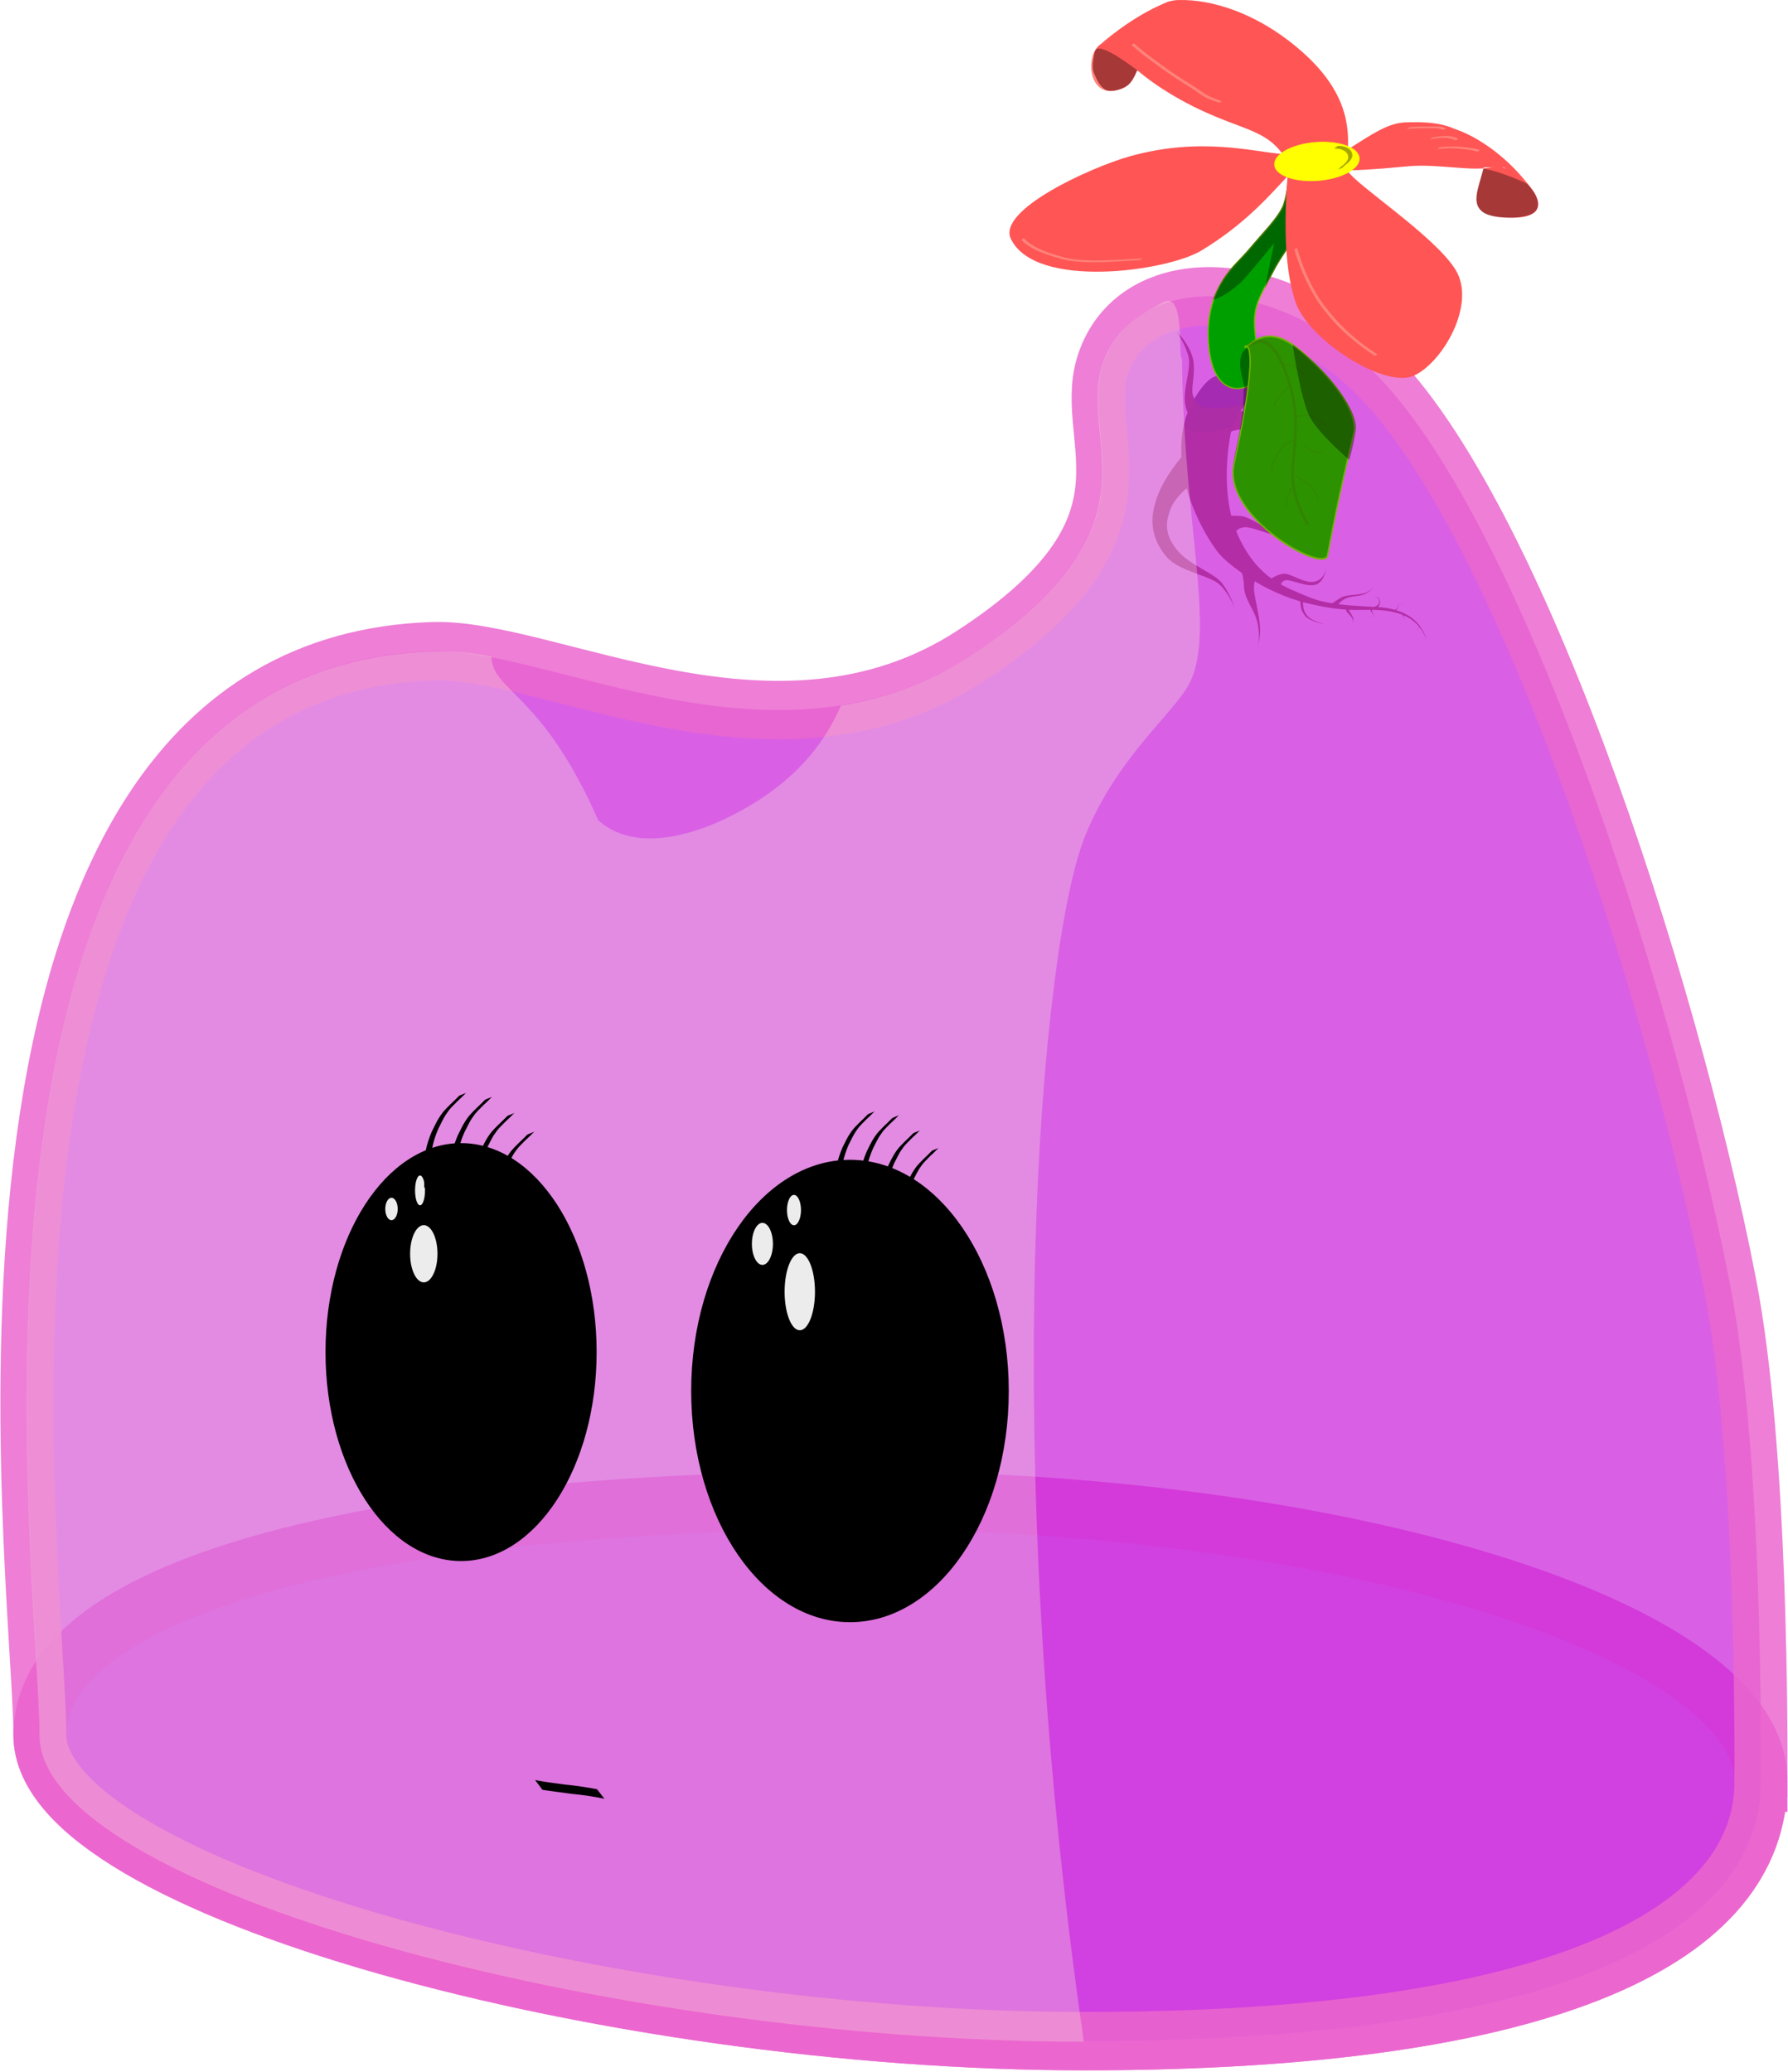 <svg xmlns="http://www.w3.org/2000/svg" viewBox="0 0 213.55 247.48"><defs><filter id="a" color-interpolation-filters="sRGB"><feGaussianBlur stdDeviation=".065"/></filter></defs><g fill-rule="evenodd"><path d="M145.44 44.95c-1.31-.149-3.796 3.608-4.218 6.682-.972 7.082 3.501 13.452 4.39 14.506.957 1.137 5.188 4.625 10.511 5.907 5.34 1.287 6.614.545 9.397.896 2.802.354 4.199 1.651 4.86 3.505-.79-2.914-3.354-3.567-4.717-3.83-1.352-.26-6.46-.07-9.33-1.301-2.872-1.232-5.952-2.09-8.35-7.097-2.42-5.05-1.206-11.826-.797-13.297.428-1.54 3.01-4.251 2.258-4.968" fill="#693202"/><path d="M141.3 54.35c-2.358 2.855-3.2 4.814-3.553 6.69-.36 1.92.19 3.897 1.643 5.532 1.463 1.646 5.094 2.164 6.262 3.235s1.88 2.975 1.88 2.975-.673-2.067-1.67-3.236c-.999-1.169-3.901-2.123-5.324-3.913-1.413-1.78-1.399-3.226-.678-4.958.732-1.759 2.962-3.214 2.962-3.214L141.3 54.35zM146.96 51.64c-.198.387.13-.77.417-1.487.287-.718.53-1.54.64-1.226.109.308 2.58.706 4.005.678 1.424-.028 1.892-.379 3.013-.73 1.126-.353 1.382.623 1.879 1.408-.677-.65-.847-1.416-1.905-1.07-1.046.343-1.43.814-3.287 1.41-1.854.594-4.558.62-4.762 1.017zM143.92 48.95s-1.02-.643-1.402-1.624c-.382-.98.456-3.15-.148-4.87-.607-1.732-1.871-2.87-1.871-2.87s1.112 1.526 1.455 3.077c.345 1.564-.836 4.065-.322 5.992.518 1.94 1.771 2.214 1.771 2.214l.517-1.919zM145.82 61.72s1.4-.216 2.49-.074 3.083 1.727 4.281 1.956c1.202.23 2.343.074 2.343.074s-1.497.343-2.564.221c-1.07-.123-2.9-1.008-3.764-.922-.864.085-1.089.645-1.089.645l-1.697-1.9zM151.36 69.41s1.074-.827 1.984-.885c.91-.059 2.65 1.378 3.916.87 1.276-.514 1.111-2.089 1.111-2.089s.127 1.667-.931 2.377c-1.053.707-3.266-.58-3.957-.371-.69.207-.613 1.156-.613 1.156l-1.51-1.058zM154.46 70.91s.762.354.835.975c.073.62.05.937.548 1.624.502.69 2.435 1.082 2.435 1.082s-1.738-.485-2.154-1.06c-.42-.58-.435-.81-.483-1.317-.046-.487.129-.572.129-.572l-1.31-.732zM147.81 67.22s.692.99.764 2.782c.072 1.792 1.379 2.845 1.67 4.664.29 1.806-.097 2.797-.097 2.797s.39-1.206.351-2.435c-.039-1.232-.564-3.26-.697-4.38-.134-1.12.213-1.651.213-1.651l-2.204-1.777zM160.78 72.6c-.17.43.326.65.664 1.153.344.51-.036.85-.036.85s.446-.404.093-1.05c-.352-.644-.518-.699-.252-1.034.026-.195-.273.103-.469.081zM159.01 72.15s.66-.513 1.26-.83c.598-.315 2.165-.226 2.85-.536.687-.312 1.206-.796 1.206-.796s-.715.675-1.373.984c-.645.303-1.76.125-2.602.725-.832.593-.318.713-.318.713l-1.023-.26zM167.56 73.33c-.072.182.004.27.117.465.115.196-.027.27-.027.27s.183-.078.034-.352c-.15-.273-.032-.159.08-.3.012-.084-.121-.074-.204-.083zM166.66 72.92c.13-.105.248-.156.31-.328.05-.142-.05-.245.058-.377.11-.134.604-.056.604-.056s-.718-.17-.691.213c.014.199-.05.29-.14.347-.093.06-.114.059-.224.123-.085.113-.032-.005.083.078zM164.48 72.61a.89.89 0 00.327-.548c.04-.223-.013-.566-.205-.678-.188-.11-.431.03-.431.03s.488-.205.55.324c.063.534-.365.627-.644.79-.129.172.228-.044.403.082zM163.73 72.77c-.1.252.088.318.245.588.158.272-.06.38-.06.38s.287-.06.08-.438c-.206-.377-.154-.419.002-.615.015-.115-.152.098-.267.085zM169.58 74.86c-.178.081-.267.149-.207.342.061.194.309.352.309.352s-.283-.191-.298-.383c-.016-.196.083-.23.263-.254.065-.052-.014.008-.067-.057z" fill="#693202"/><path d="M145.44 44.95c-.655-.074-1.604.828-2.442 2.132-.42.653-.81 1.406-1.123 2.188-1.977 3.853 4.97 1.92 5.31 1.651.429-1.539 3.011-4.25 2.259-4.967" fill="#4b3200"/><path d="M145.44 44.95c-.655-.074-1.604.828-2.442 2.132-.097.15-.192.306-.285.467-.095 1.845 4.344 1.265 6.044.58.605-.96 1.063-1.817.687-2.175" fill="#352a38"/></g><path d="M316.68 572.03c0 15.892-23.255 27.03-77.621 27.03s-119.84-15.977-119.84-31.869 40.241-24.39 94.607-24.39 102.86 13.338 102.86 29.229z" transform="matrix(1.041 0 0 1.148 -119.346 -443.946)" stroke-opacity=".982" fill-opacity=".6" filter="url(#a)" stroke="#eb67cf" stroke-width="6.074" fill="#cd2bdd"/><path d="M316.68 572.03c0 15.892-23.255 27.03-77.621 27.03s-119.84-15.977-119.84-31.869-14.194-110.92 45.026-112.73c13.584-.418 39.45 13.67 61.818.448 22.367-13.222 12.506-22.267 15.017-29.98 2.98-9.156 17.78-10.335 29.971-.538 17.168 13.796 35.215 63.929 42.076 95.91 3.754 17.5 3.557 47.753 3.557 51.726z" transform="matrix(1.041 0 0 1.148 -119.346 -443.946)" stroke-opacity=".844" fill-opacity=".747" stroke="#eb67cf" stroke-width="6.074" fill="#cd2bdd"/><path d="M129.444 243.835c-56.579 0-124.718-18.343-124.718-36.589S-10.045 79.899 51.585 77.821c2.293-.078 4.215.017 7.11.61.102 4.17 6.026 4.2 12.75 19.536 4.378 3.906 11.228 1.704 15.123-.154 5.8-2.766 11.002-6.896 13.866-13.537 5.221-.833 10.439-2.65 15.484-5.942 23.277-15.18 13.015-25.564 15.628-34.418 1.507-5.08 5.376-6.72 7.36-7.807 2.675-1.465 1.755 6.337 2.265 6.835.19 20.771 4.47 33.569.377 39.541-2.582 3.767-8.532 8.757-12.037 17.586-5.068 12.764-10.565 71.11-.063 143.765z" fill-opacity=".271" fill="#ffd"/><path d="M71.26 161.48c0 13.783-7.25 24.957-16.192 24.957-8.943 0-16.192-11.174-16.192-24.957s7.25-24.957 16.192-24.957c8.943 0 16.192 11.174 16.192 24.957z"/><path d="M52.25 149.74c0 1.887-.732 3.417-1.634 3.417-.903 0-1.634-1.53-1.634-3.417s.731-3.417 1.634-3.417c.902 0 1.634 1.53 1.634 3.417zM47.5 144.39c0 .738-.333 1.337-.743 1.337s-.743-.599-.743-1.337.333-1.337.743-1.337.743.599.743 1.337zM50.76 142.17c0 .985-.266 1.783-.594 1.783-.328 0-.594-.799-.594-1.783 0-.985.266-1.783.594-1.783.328 0 .594.799.594 1.783z" fill="#ececec"/><path d="M64.79 213.76c1.185.184 2.377.327 3.565.493 1.287.122 2.566.312 3.831.577l-.879-1.14a41.871 41.871 0 00-3.825-.555c-1.193-.17-2.396-.3-3.576-.545l.884 1.17zM50.67 141.86c.006-.754.004-1.508.003-2.263-.044-.723.082-1.435.176-2.15.147-.805.421-1.582.739-2.335.334-.653.629-1.33 1.06-1.928.308-.474.72-.86 1.112-1.262.319-.308.645-.608.952-.927l.155-.145.816-.333-.157.138c-.298.329-.634.62-.953.928-.384.409-.816.775-1.12 1.254-.447.583-.73 1.265-1.071 1.91-.323.744-.595 1.516-.747 2.313-.093.711-.227 1.42-.182 2.14 0 .753-.003 1.507.003 2.26l-.786.4zM53.76 142.34c.006-.754.004-1.508.003-2.263-.044-.723.082-1.435.176-2.15.147-.805.421-1.582.739-2.335.334-.653.629-1.33 1.06-1.928.308-.474.72-.86 1.112-1.262.319-.308.645-.608.952-.927l.155-.145.816-.333-.157.138c-.298.329-.634.62-.953.928-.384.409-.816.775-1.12 1.254-.447.583-.73 1.265-1.071 1.91-.323.744-.595 1.516-.747 2.313-.093.711-.227 1.42-.182 2.14 0 .753-.003 1.507.003 2.26l-.786.4zM56.43 144.27c.006-.754.004-1.508.003-2.263-.044-.723.082-1.435.176-2.15.147-.805.421-1.582.739-2.335.334-.653.629-1.33 1.06-1.928.308-.474.72-.86 1.112-1.262.319-.308.645-.608.952-.927l.155-.145.816-.333-.157.138c-.298.329-.634.62-.953.928-.384.409-.816.775-1.12 1.254-.447.583-.73 1.265-1.071 1.91-.323.744-.595 1.516-.747 2.313-.093.711-.227 1.42-.182 2.14 0 .753-.003 1.507.003 2.26l-.786.4zM58.81 146.5c.006-.754.004-1.508.003-2.263-.044-.723.082-1.435.176-2.15.147-.805.421-1.582.739-2.335.334-.653.629-1.33 1.06-1.928.308-.474.72-.86 1.112-1.262.319-.308.645-.608.952-.927l.155-.145.816-.333-.157.138c-.298.329-.634.62-.953.928-.384.409-.816.775-1.12 1.254-.447.583-.73 1.265-1.071 1.91-.323.744-.595 1.516-.747 2.313-.093.711-.227 1.42-.182 2.14 0 .753-.003 1.507.003 2.26l-.786.4z"/><g><path d="M120.483 166.129c0 15.25-8.491 27.612-18.965 27.612s-18.966-12.362-18.966-27.612 8.491-27.613 18.966-27.613 18.965 12.363 18.965 27.613z"/><path d="M97.336 154.275c0 2.541-.812 4.602-1.813 4.602s-1.813-2.06-1.813-4.602c0-2.542.812-4.602 1.813-4.602s1.813 2.06 1.813 4.602zM92.313 148.558c0 1.386-.562 2.51-1.255 2.51-.693 0-1.255-1.124-1.255-2.51s.562-2.51 1.255-2.51c.693 0 1.255 1.124 1.255 2.51zM95.665 144.521c0 1.002-.375 1.813-.837 1.813s-.837-.811-.837-1.813.375-1.813.837-1.813.837.812.837 1.813z" fill="#ececec"/><path d="M99.758 143.385c.005-.708.004-1.416.003-2.124-.042-.679.077-1.347.165-2.017.138-.757.395-1.486.693-2.193.314-.613.591-1.25.995-1.81.29-.446.677-.807 1.045-1.185.299-.289.605-.57.893-.87l.145-.136.767-.313-.148.13c-.279.308-.595.582-.894.87-.36.385-.766.729-1.052 1.178-.419.547-.684 1.187-1.005 1.793-.303.699-.558 1.423-.701 2.172-.088.667-.213 1.332-.171 2.009 0 .707-.003 1.414.003 2.12l-.738.377zM102.659 143.845c.005-.708.003-1.416.002-2.124-.041-.679.078-1.347.166-2.017.137-.757.395-1.486.693-2.193.314-.613.59-1.25.995-1.81.29-.446.677-.807 1.045-1.185.299-.289.605-.57.893-.87l.145-.136.767-.313-.148.13c-.28.308-.595.582-.894.87-.36.385-.767.729-1.052 1.178-.42.547-.685 1.187-1.005 1.793-.303.699-.558 1.423-.702 2.172-.087.667-.213 1.332-.17 2.009-.001.707-.003 1.414.002 2.12l-.737.377zM105.165 145.657c.006-.708.004-1.416.003-2.124-.042-.68.077-1.347.165-2.018.138-.756.396-1.486.694-2.192.313-.613.59-1.25.994-1.81.29-.446.678-.807 1.045-1.185.299-.289.605-.57.894-.87l.145-.136.766-.314-.147.13c-.28.309-.596.583-.895.872-.36.384-.766.727-1.052 1.177-.419.547-.684 1.187-1.005 1.793-.303.699-.558 1.423-.701 2.172-.088.667-.213 1.332-.17 2.008-.002.707-.004 1.414.002 2.121l-.738.376zM107.4 147.75c.005-.707.003-1.415.002-2.123-.042-.68.077-1.348.165-2.018.138-.756.396-1.486.694-2.193.314-.613.59-1.249.994-1.81.29-.445.678-.807 1.045-1.185.3-.289.605-.57.894-.87l.145-.136.766-.313-.147.13c-.28.308-.595.583-.895.871-.36.384-.766.728-1.051 1.177-.42.547-.685 1.188-1.006 1.794-.302.698-.558 1.422-.7 2.171-.088.667-.214 1.332-.172 2.009 0 .707-.003 1.414.003 2.12l-.738.377z"/></g><g fill-rule="evenodd"><path d="M149.96 45.34c-.808 1.345-4.904 2.49-5.563-3.75-.769-7.284 3.392-10.053 4.776-11.756 1.42-1.747 3.611-3.844 4.143-5.382.547-1.583.576-3.372.576-3.372l6.987-1.163s-3.844 5.15-5.169 6.986-2.89 3.934-3.75 5.687c-.86 1.754-1.992 3.252-2.125 5.438-.133 2.19.942 5.95.125 7.312z" stroke="#76b700" stroke-width=".15" fill="#009f00"/><path d="M148.76 41.69c-1.46 1.196.065 4.541-.14 4.664-.21.126.062.952-.358 3.938-.506 3.607-1.909 6.985-.18 7.195 2.335.284 3.663-10.447 2.13-12.43.352-1.586.78-4.631-1.452-3.367z" fill-opacity=".344"/></g><g><path d="M282.23 402.81c-.533 1.764-1.532 4.657-2.964 10.413-.38 1.528-11.831-3.256-10.514-7.796 3.912-13.493.015-9.096 1.63-10.12 1.085-.686 2.842-1.421 5.699.393 3.798 2.408 6.684 5.34 6.15 7.11z" stroke="#70b400" stroke-width=".15" fill="#2c9200" transform="matrix(1.061 0 0 1.402 -137.758 -513)"/><path d="M277.02 410.5s-1.514-1.794-1.678-3.79c-.165-1.997 1.208-4.767-.563-8.656-1.78-3.908-3.497-3.133-4.338-2.743" stroke-linejoin="round" stroke-opacity=".342" stroke="#3f6a00" stroke-linecap="round" stroke-width=".3" fill="none" transform="matrix(1.061 0 0 1.402 -137.758 -513)"/><g stroke="#328400" stroke-width=".1" fill="none"><path d="M154.48 58.04c-.294.205-.637 1.047-.795 1.68-.089.354-.089.682-.089 1.06M154.56 56.71c-.014.056 1.413.794 1.768 1.149.271.272.514.497.707.884.165.33.309.706.442.972M154.83 52.03c0 .607-.917.707-1.414 1.149-.623.553-.98 1.216-1.326 2.033-.174.41-.153.546-.232 1.072M154.74 49.46c-.137.546.814-.001 1.68.177.842.173 1.272.711 1.856 1.149.066.05.117.118.176.177M153.86 46.02c.071.054-1.07 1.398-1.414 1.856-.144.192-.23.478-.265.619M153.15 43.45c.163.082 1.072.094 1.414.265.506.253.624.447.884.707l.265.265M155.8 53.18c.241.241.577.608 1.326.795.303.076.559.089.884.089"/></g><path d="M154.4 41.18s.947 6.643 2.074 8.683 4.675 5.06 4.675 5.06.553-1.765.785-3.66c.227-1.865-2.199-5.189-4.134-7.146-1.92-1.94-3.4-2.937-3.4-2.937z" fill-rule="evenodd" fill-opacity=".344"/></g><g><path d="M144.86 35.79c1.547-.387 2.895-1.701 3.337-2.055.442-.354 3.977-4.685 3.977-4.685l-1.094 5.348s1.406-2.815 2.365-4.165c.954-1.345 2.875-8.247 1.779-8.784-1.097-.537-1.468.27-1.575 1.237-.107.966-.285 1.346-.436 1.84-.152.496-.987 1.683-2.077 2.911-1.086 1.223-2.245 2.676-3.856 4.342-1.617 1.672-2.42 4.011-2.42 4.011z" fill-rule="evenodd" fill-opacity=".344"/><path d="M168.86 44.87c-3.46 1.565-12.567-4.217-14.125-8.78-1.559-4.564-1.246-11.223-.957-15.033-1.915 1.993-4.846 5.572-10.281 8.862-4.128 2.498-19.88 4.702-22.77-1.408-1.624-3.433 9.49-8.499 14.129-9.817 8.563-2.434 15.039-.511 18.338-.3-2.136-2.903-4.77-2.863-10.06-5.38-3.873-1.843-7.463-4.395-8.941-6.301-4.33-5.584-5.891 6.266-.078 3.82 3.5-1.472 1.075-10.421 6.698-10.53 4.124-.083 8.882 1.654 13.003 4.785 6.696 5.09 7.352 9.616 7.167 13.067 3.035-1.942 4.848-3.162 6.875-3.24 4.89-.189 5.784.854 7.257 1.4 6.459 2.396-4.2 10.113 5.649 9.987 6.797-.088.053-6.746-2.393-6.078-2.326.634-6.509-.374-10.036-.079-2.29.192-3.87.398-7.405.512.837 1.612 10.357 7.747 12.904 11.845 2.547 4.099-1.537 11.115-4.973 12.668z" fill="#f55"/><path d="M131.06 5.62c.123-.098.296-.322.446-.473.233-.232.512-.432.762-.682a2.3 2.3 0 01.551-.42c.44-.22.807-.637 1.235-.894.29-.173.596-.373.893-.551.248-.149.518-.258.735-.42.115-.086.237-.119.368-.184.143-.072.34-.17.499-.21.151-.038.377-.202.498-.263l.368-.183c.15-.075.293-.123.447-.184.177-.071.302-.138.446-.21l.315-.158c.05-.025.058-.038.079-.052" fill="none"/><path d="M131.14 5.62c4.69-4.137 8.48-5.38 8.48-5.38" fill-rule="evenodd" stroke="#f55" stroke-width=".102" fill="#f55"/><path d="M182.69 22.33c-4.234-5.534-8.94-6.865-8.94-6.865" fill-rule="evenodd" stroke="#f55" stroke-width=".1" fill="#f55"/><path d="M297.85 369.75l1.1 1.133-3.122.429-.138-1.837.383-1.5.733.793 1.044.982z" transform="matrix(-.549 .572 -.813 -.578 641.42 63.29)" stroke="#f55" stroke-width=".1" fill="#f55"/><path d="M134.74 8.09l-1.976-2.662-.998-.173 3.319-2.267 2.962-1.758-.542 7.635-2.765-.775z" stroke="#f55" stroke-width=".088" fill="#f55"/><path d="M282 369.74c0 1.312-2.938 2.375-6.563 2.375s-6.562-1.063-6.562-2.375 2.938-2.375 6.563-2.375S282 368.428 282 369.74z" transform="matrix(.77 -.067 .106 .951 -93.993 -313.887)" stroke="#ff0" stroke-width=".1" fill="#ff0"/><path d="M122.3 28.44c.413.497.963.818 1.52 1.127 1.04.52 2.155.863 3.273 1.173 1.03.278 2.094.328 3.155.36 1.116.037 2.233-.012 3.347-.078.942-.051 1.883-.104 2.824-.154l-.274.201-2.83.16c-1.116.067-2.233.114-3.35.075-1.063-.031-2.13-.082-3.161-.366-1.12-.314-2.236-.659-3.28-1.178-.564-.31-1.119-.634-1.542-1.13l.318-.19zM154.92 29.6c.231.828.501 1.64.82 2.439a22.45 22.45 0 001.754 3.49c.574.903 1.263 1.72 1.959 2.53a23.837 23.837 0 002.368 2.29 25.238 25.238 0 002.701 1.976l-.292.188a26.452 26.452 0 01-2.702-1.982c-.84-.713-1.647-1.464-2.379-2.29-.695-.812-1.382-1.632-1.955-2.538a22.968 22.968 0 01-1.757-3.494 26.686 26.686 0 01-.84-2.428l.323-.18zM168.32 15.21c.428-.067.862-.08 1.294-.091.58-.012 1.16-.014 1.74-.015a3.357 3.357 0 011.351.206l-.307.206a3.583 3.583 0 00-.363-.11c-.32-.078-.647-.1-.977-.088-.579 0-1.158 0-1.737.015-.433.014-.869.028-1.298.1l.297-.223zM171.07 16.44c.438-.115.888-.156 1.338-.186.44-.037.877.02 1.3.136.17.038.325.11.479.186l-.307.203a2.227 2.227 0 00-.474-.181 3.716 3.716 0 00-1.29-.128c-.45.031-.903.074-1.339.198l.293-.228zM171.95 17.59a11.23 11.23 0 011.203-.092c.57-.025 1.141.017 1.708.078.52.059 1.041.126 1.554.235.247.057.127.025.36.097l-.303.207c-.23-.07-.112-.038-.357-.095-.511-.108-1.03-.177-1.549-.235-.567-.059-1.138-.099-1.708-.072-.402.017-.806.035-1.205.1l.297-.223zM135.44 5.17c.403.359.816.706 1.23 1.05.753.59 1.531 1.143 2.304 1.705.799.586 1.625 1.133 2.458 1.67.65.383 1.278.802 1.899 1.23.368.243.733.498 1.133.689.173.082.736.31.89.373l.57.185-.287.196-.575-.185c-.183-.074-.702-.28-.898-.373-.402-.19-.768-.445-1.137-.691a33.176 33.176 0 00-1.893-1.233 50.924 50.924 0 01-2.459-1.672c-.773-.562-1.552-1.118-2.308-1.703a77.15 77.15 0 01-1.24-1.044l.313-.197zM131.47 10.58c-.203-.077-.52-.513-.717-.81-.161-.243-.223-.536-.323-.808-.088-.246-.114-.505-.128-.763-.01-.262-.007-.525-.007-.787-.002-.31-.006-.617.036-.924l.331-.163c.016.306-.026.484-.088.887-.04.258-.063.567-.054.828.013.256.074.532.171.77.11.27.43.948.593 1.186.194.243.625.738 1.055.913l-.87-.329z" fill-opacity=".271" fill="#ffd"/><path d="M177.17 20.17c.54-.06 3.575.93 5.237 1.806 0 0 1.905 1.85 1.083 3.116-.828 1.274-5.225 1.03-6.265.332-1.07-.72-.973-1.78-.729-2.796.244-1.013.674-2.458.674-2.458zM135.83 8.39c-5.418-4.037-4.916-2.176-5.082-2.121 0 0-.414 1.583-.133 2.32.282.739.836 2.113 1.812 2.232.979.119 2.212-.378 2.652-1.039.43-.645.751-1.392.751-1.392z" fill-rule="evenodd" fill-opacity=".344"/><path d="M159.79 17.42c.236-.002.471.018.7.08.22.058.428.151.618.274.124.102.227.226.312.361a.84.84 0 01.094.38c.019.172-.046.321-.128.467a1.67 1.67 0 01-.341.415c-.116.111-.243.21-.368.312a2.02 2.02 0 00-.26.233c-.06.066-.03.034-.093.096l-.513.21c.066-.057.035-.027.094-.091.08-.088.16-.174.26-.242.121-.104.255-.196.37-.31a1.55 1.55 0 00.348-.4c.083-.133.155-.273.14-.435a.794.794 0 00-.08-.356 1.31 1.31 0 00-.298-.342 2.084 2.084 0 00-.603-.264 2.592 2.592 0 00-.702-.06l.45-.328z" fill-opacity=".344"/><path d="M152 40.36c8.75 14.761 8.662 14.849 8.662 14.849l1.15-5.038-3.89-6.01L152 40.36z" fill="none"/></g></svg>